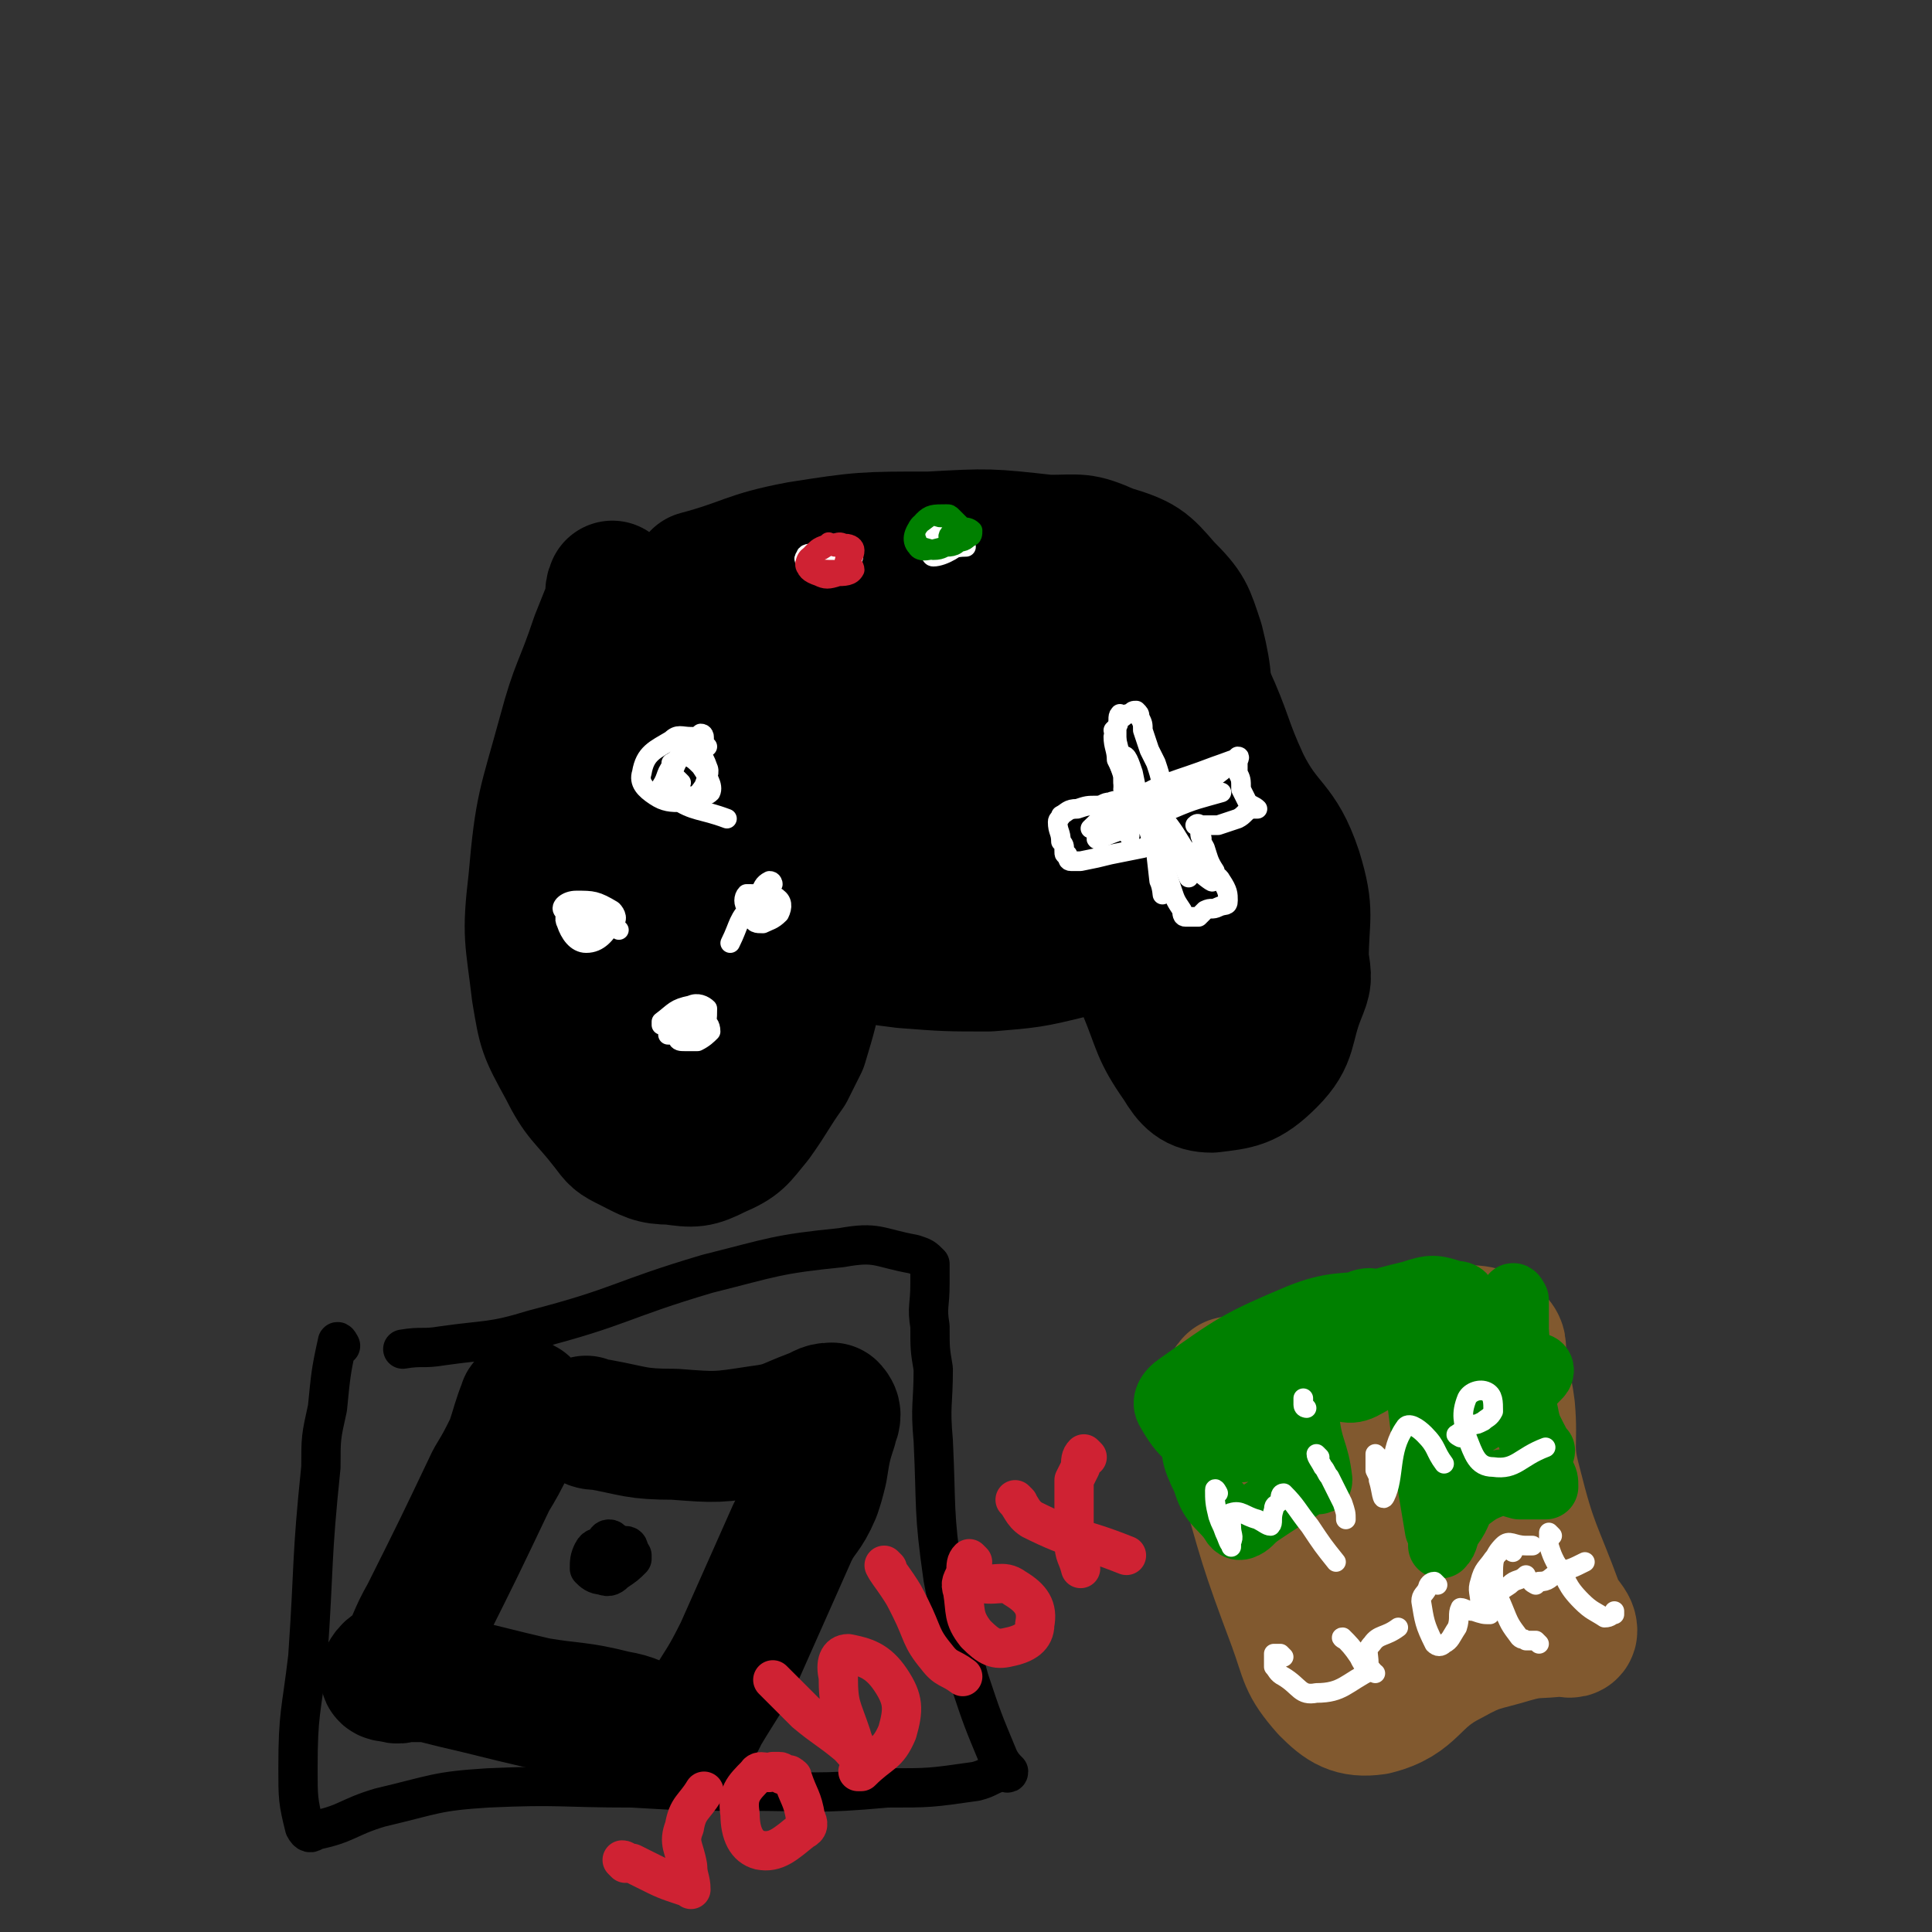 <svg viewBox='0 0 590 590' version='1.1' xmlns='http://www.w3.org/2000/svg' xmlns:xlink='http://www.w3.org/1999/xlink'><rect x="0" y="0" width="590" height="590" fill="#333333" stroke="none"/><g fill='none' stroke='rgb(0,0,0)' stroke-width='40' stroke-linecap='round' stroke-linejoin='round'><path d='M188,180c0,0 -1,-1 -1,-1 -1,2 0,3 -1,6 -2,5 -2,5 -4,10 -5,15 -6,14 -10,29 -6,22 -7,22 -9,45 -2,17 -1,17 1,34 2,12 2,12 8,23 5,10 6,9 13,18 3,4 3,4 7,6 6,3 7,4 13,4 7,1 8,1 14,-2 7,-3 7,-4 12,-10 5,-7 5,-8 10,-15 2,-4 2,-4 4,-8 3,-10 3,-10 5,-20 1,-5 0,-5 2,-9 1,-5 1,-5 3,-10 '/><path d='M251,287c0,0 -1,-1 -1,-1 2,1 2,1 5,2 3,2 2,2 5,3 8,2 8,2 16,3 13,1 13,1 26,1 12,-1 13,-1 25,-4 7,-2 8,-2 14,-6 6,-5 4,-9 11,-13 5,-4 6,-2 13,-3 '/><path d='M342,284c0,0 -1,-1 -1,-1 1,3 2,4 4,8 2,5 2,6 4,11 5,12 4,13 11,23 3,5 5,7 10,7 8,-1 11,-1 18,-8 7,-7 5,-10 9,-20 2,-5 2,-5 1,-11 0,-13 2,-14 -2,-27 -5,-15 -9,-13 -16,-27 -6,-13 -5,-14 -11,-27 '/><path d='M372,243c0,0 -1,0 -1,-1 -1,-1 -1,-1 -1,-2 0,-2 0,-2 -1,-5 0,-7 1,-7 0,-14 -1,-12 0,-13 -3,-25 -3,-9 -3,-10 -10,-17 -6,-7 -7,-8 -17,-11 -9,-4 -9,-3 -19,-3 -18,-2 -18,-2 -36,-1 -20,0 -21,0 -40,3 -16,3 -16,5 -31,9 0,0 0,0 0,0 '/><path d='M296,180c0,0 0,0 -1,-1 -3,-1 -3,-2 -7,-2 -14,-1 -16,-4 -29,2 -29,12 -31,13 -54,33 -8,6 -11,13 -7,19 6,7 14,11 26,7 32,-13 31,-20 61,-42 7,-4 9,-6 12,-11 1,-1 -2,-1 -4,0 -41,29 -46,25 -82,60 -17,16 -18,21 -23,41 -2,6 3,13 9,11 27,-11 30,-16 57,-37 19,-15 18,-16 33,-34 7,-8 14,-13 11,-17 -2,-4 -14,-6 -22,1 -36,31 -35,36 -65,75 -9,12 -10,16 -14,28 0,1 3,1 5,-1 23,-25 23,-26 44,-52 14,-17 15,-17 26,-35 4,-7 2,-8 4,-16 1,-2 2,-6 1,-5 -3,3 -4,7 -8,13 -22,40 -22,40 -43,80 -4,7 -3,7 -6,14 -1,2 -3,6 -2,5 10,-17 10,-23 25,-41 20,-25 21,-24 43,-46 11,-11 12,-11 24,-20 3,-2 3,-3 6,-3 1,-1 2,0 2,2 -1,12 -3,12 -4,25 -1,16 0,16 -1,32 0,2 0,6 0,4 8,-16 9,-21 18,-41 4,-9 6,-8 9,-18 2,-5 1,-6 1,-12 1,-2 1,-3 0,-4 0,-1 -2,0 -2,1 1,10 -1,11 3,21 6,19 8,19 19,36 7,10 8,9 16,19 3,5 3,5 6,9 1,1 2,2 1,2 -3,1 -6,3 -9,0 -9,-7 -8,-10 -16,-20 -3,-3 -3,-4 -6,-6 0,-1 -1,-1 -1,0 0,13 0,14 2,28 1,5 1,4 3,9 1,3 3,7 3,5 0,-5 -1,-9 -3,-18 -8,-29 -7,-30 -17,-57 -6,-15 -6,-17 -17,-29 -7,-7 -11,-12 -18,-8 -18,8 -22,13 -34,32 -9,15 -6,17 -8,35 -2,10 -3,13 1,19 2,4 7,5 11,2 13,-11 14,-14 23,-30 7,-12 4,-14 9,-28 0,-2 1,-4 0,-4 0,0 0,1 -1,3 -6,15 -6,16 -12,31 -3,10 -4,9 -7,19 -1,3 -2,8 -1,7 0,-1 1,-5 2,-9 4,-12 6,-12 9,-23 2,-7 2,-8 0,-15 0,-4 -1,-9 -4,-7 -27,13 -30,16 -56,37 -14,11 -14,12 -24,27 -11,17 -12,17 -18,36 -3,9 -1,10 -1,19 0,3 0,6 1,5 2,-1 3,-4 6,-9 3,-7 3,-7 6,-14 '/></g>
<g fill='none' stroke='rgb(255,255,255)' stroke-width='6' stroke-linecap='round' stroke-linejoin='round'><path d='M216,228c0,0 -1,0 -1,-1 0,-1 0,-1 0,-1 -2,-1 -2,-1 -4,-1 -3,0 -4,-1 -6,1 -5,3 -8,4 -9,10 -1,3 1,5 4,7 3,2 5,2 8,2 4,-1 5,-2 7,-5 1,-3 2,-4 1,-6 -1,-3 -3,-6 -5,-5 -3,1 -5,4 -6,9 -1,2 -1,4 1,6 6,4 8,3 16,6 '/><path d='M208,239c0,0 0,0 -1,-1 -1,0 -1,-1 -2,0 -1,0 -1,0 -2,1 0,1 -1,1 0,2 1,1 2,2 4,2 5,0 8,1 10,-1 1,-2 -1,-5 -3,-8 -2,-2 -3,-3 -5,-3 -2,0 -2,1 -4,2 '/><path d='M179,278c0,0 0,-1 -1,-1 -1,0 -1,-1 -2,-1 -1,1 -1,1 -2,2 -1,2 -2,2 -1,4 1,3 3,6 6,6 4,0 6,-3 8,-6 2,-1 1,-3 0,-4 -5,-3 -6,-3 -11,-3 -3,0 -5,2 -4,3 1,2 4,3 8,4 2,0 4,-2 4,-2 -1,-1 -4,-1 -7,1 -2,1 -3,2 -2,3 2,1 4,1 9,1 1,0 1,-1 2,-2 1,0 2,0 3,1 '/><path d='M236,270c0,0 0,-1 -1,-1 -2,1 -2,2 -3,4 -1,1 -1,1 -1,3 -1,2 -2,2 -1,4 0,2 1,2 3,2 2,-1 3,-1 5,-3 1,-2 1,-4 -1,-5 -3,-1 -6,-1 -9,-1 -1,1 -1,3 0,4 2,2 3,2 6,2 1,0 2,-1 2,-2 1,-1 2,-3 1,-3 -3,0 -5,0 -7,2 -5,5 -4,6 -7,12 '/><path d='M209,315c0,0 0,-1 -1,-1 -1,1 -2,2 -1,3 0,1 1,1 2,1 2,0 2,0 4,0 2,-1 3,-2 4,-3 0,-2 -1,-3 -2,-3 -5,0 -6,0 -10,2 -1,0 -1,2 -1,2 4,0 6,1 10,-1 2,-2 2,-4 2,-7 -1,-1 -3,-2 -5,-1 -5,1 -5,2 -9,5 0,0 0,0 0,1 '/><path d='M215,225c0,0 0,-1 -1,-1 -2,2 -2,3 -4,5 -2,2 -3,2 -4,4 -3,3 -2,4 -4,7 0,2 0,2 0,4 '/><path d='M343,219c0,0 -1,-1 -1,-1 -1,1 0,2 -1,4 0,2 0,2 0,4 1,4 1,4 1,8 1,2 1,2 1,5 1,1 0,1 0,2 0,1 1,1 0,2 0,1 0,1 -1,2 -1,0 -1,-1 -3,0 -2,0 -2,1 -4,1 -3,0 -3,0 -6,1 -3,0 -3,1 -5,2 0,1 -1,1 -1,2 0,3 1,3 1,6 1,1 1,1 1,3 0,1 0,1 1,1 0,1 0,2 1,2 1,0 1,0 3,0 5,-1 5,-1 9,-2 5,-1 5,-1 10,-2 2,-1 2,-1 3,-1 1,0 1,0 1,0 1,0 1,-1 2,0 0,2 0,2 0,5 1,1 1,1 1,3 1,3 1,3 2,6 1,3 1,3 3,6 0,1 0,2 1,2 1,0 2,0 4,0 1,-1 1,-1 2,-2 2,-1 2,0 4,-1 2,-1 3,0 3,-2 0,-2 0,-3 -2,-6 -1,-2 -2,-1 -2,-3 -2,-3 -2,-4 -3,-7 -1,-2 -1,-1 -1,-3 -1,-1 0,-2 -1,-3 0,-1 -1,-1 -1,-1 1,-1 1,0 2,0 3,0 3,0 5,0 3,-1 3,-1 6,-2 2,-1 2,-2 4,-3 1,0 2,0 2,0 -1,-1 -2,-1 -3,-2 -1,-2 -1,-2 -2,-4 0,-3 0,-3 -1,-5 0,-2 0,-2 0,-3 0,-1 1,-2 0,-2 -1,1 -1,2 -3,3 -3,2 -3,2 -6,4 -4,1 -4,1 -8,2 -2,1 -2,2 -3,2 -1,0 -1,0 -2,0 -1,-1 0,-1 -1,-2 -1,-4 -1,-4 -2,-7 -1,-2 -1,-2 -2,-4 -1,-3 -1,-3 -2,-6 0,-2 0,-2 -1,-4 0,-1 0,-1 -1,-2 -1,0 -1,0 -2,1 -1,0 -1,0 -2,1 -2,1 -1,2 -2,3 0,0 0,0 -1,1 '/><path d='M341,226c0,0 -1,-1 -1,-1 0,3 1,4 1,7 1,2 1,2 2,5 0,6 0,6 1,12 0,3 1,8 1,6 0,-4 -1,-9 -2,-18 0,-3 0,-6 0,-6 1,-1 2,2 3,5 1,5 1,5 2,9 3,9 3,9 6,19 1,4 1,7 1,9 0,1 0,-2 -1,-4 -1,-9 -1,-9 -2,-17 0,-4 0,-4 -1,-9 0,-1 0,-1 0,-1 4,6 4,7 7,14 3,6 4,10 5,12 0,1 0,-3 -2,-6 -2,-6 -2,-5 -5,-11 -1,-3 -4,-7 -3,-6 0,1 1,6 5,11 3,5 4,5 8,10 2,2 5,4 4,3 -1,-1 -4,-4 -7,-8 -3,-4 -3,-5 -6,-9 -2,-1 -1,-3 -3,-3 -4,-1 -4,0 -8,0 -5,2 -5,2 -10,4 -1,0 -3,0 -3,0 4,-4 6,-5 12,-8 12,-7 13,-6 26,-11 3,-1 8,-3 6,-2 -5,5 -10,8 -20,14 -8,4 -8,4 -16,8 -3,1 -7,3 -6,2 7,-3 12,-5 23,-9 7,-3 8,-3 15,-5 0,0 -1,0 -1,0 -10,3 -10,3 -19,6 -2,1 -2,1 -4,2 '/><path d='M251,169c0,0 0,-1 -1,-1 -1,0 -1,0 -1,1 -2,0 -3,0 -3,1 -1,1 0,1 1,2 1,1 1,2 3,2 5,0 6,0 9,-2 2,-1 2,-3 1,-5 -1,-1 -2,-1 -4,-1 -3,0 -4,0 -6,2 -1,1 -1,2 0,3 0,1 1,1 3,1 2,0 3,0 3,0 0,-1 -1,-2 -3,-3 0,0 0,0 0,0 '/><path d='M288,159c0,0 -1,-1 -1,-1 -1,1 -1,2 -1,4 -1,1 -2,1 -2,3 0,3 0,5 1,5 3,0 8,-3 9,-5 0,-1 -4,-2 -7,-1 -2,0 -3,1 -3,2 0,1 2,2 4,2 3,0 3,-1 7,-1 '/></g>
<g fill='none' stroke='rgb(207,34,51)' stroke-width='6' stroke-linecap='round' stroke-linejoin='round'><path d='M255,167c0,0 0,0 -1,-1 -1,0 -1,-1 -1,0 -3,1 -3,1 -5,3 -1,2 -1,3 0,4 3,1 4,1 7,1 2,0 2,-1 4,-2 1,-2 2,-2 2,-4 0,-1 -1,-2 -3,-2 -3,0 -4,0 -7,2 -3,1 -5,2 -5,4 0,2 1,3 4,4 2,1 3,1 6,0 2,-1 1,-2 2,-5 0,-1 1,-2 1,-3 -1,-2 -2,-3 -4,-2 -4,1 -5,1 -8,4 -1,1 -2,3 0,4 2,2 4,2 8,2 3,0 5,0 6,-2 0,-1 -1,-2 -2,-4 0,0 0,0 0,0 '/></g>
<g fill='none' stroke='rgb(0,128,0)' stroke-width='6' stroke-linecap='round' stroke-linejoin='round'><path d='M294,161c0,0 0,0 -1,-1 -1,-1 -1,-1 -2,-2 -1,-1 -1,-1 -2,-1 -4,0 -5,0 -7,2 -3,3 -4,6 -2,8 1,2 4,1 8,0 3,0 4,0 6,-3 1,-1 1,-2 -1,-3 -2,-2 -3,-3 -6,-3 -3,-1 -3,0 -6,2 -1,1 -2,3 -1,5 0,2 2,2 5,3 3,0 3,-1 6,-2 3,-1 3,0 5,-2 1,0 1,-1 1,-2 -1,-1 -2,-1 -3,-1 -2,0 -3,1 -4,2 -1,1 0,2 0,3 '/></g>
<g fill='none' stroke='rgb(129,89,47)' stroke-width='40' stroke-linecap='round' stroke-linejoin='round'><path d='M377,423c0,0 -1,-1 -1,-1 -1,1 -1,2 -1,5 2,10 1,10 4,19 7,25 7,26 16,50 4,11 3,12 10,20 5,5 8,7 15,6 12,-3 11,-9 23,-15 9,-5 9,-4 19,-7 7,-2 7,-1 15,-2 1,0 3,1 3,0 0,-2 -2,-3 -4,-7 -7,-19 -8,-18 -13,-38 -3,-11 -1,-12 -2,-23 -1,-8 -2,-8 -3,-15 0,-3 1,-4 -1,-6 -5,-3 -7,-3 -13,-2 -20,1 -20,3 -39,7 -8,2 -8,2 -16,5 -2,0 -4,-1 -4,1 2,10 4,11 9,23 4,10 4,11 10,21 3,7 4,7 8,14 1,2 3,5 2,4 -1,-8 -3,-11 -5,-22 -2,-14 -1,-14 -2,-29 0,0 1,-1 2,0 6,10 6,11 12,23 5,10 4,12 9,21 1,1 2,0 2,-1 1,-6 1,-7 1,-13 1,-3 0,-4 1,-5 2,-2 4,-2 6,-1 6,3 6,4 10,8 1,2 1,2 1,3 '/><path d='M455,440c0,0 -1,-1 -1,-1 -2,-1 -2,0 -3,-1 -4,-3 -4,-4 -8,-8 -1,0 -1,0 -2,0 '/></g>
<g fill='none' stroke='rgb(0,128,0)' stroke-width='20' stroke-linecap='round' stroke-linejoin='round'><path d='M372,423c0,0 -1,-1 -1,-1 -1,0 -1,-1 -2,-1 -1,1 -1,1 -2,2 -1,0 0,1 -1,2 0,1 -1,0 -2,1 0,0 0,1 0,2 0,4 0,4 0,8 1,8 0,8 4,16 2,7 4,7 8,12 1,2 2,3 4,2 2,-1 2,-2 5,-4 6,-4 6,-4 11,-7 3,-2 3,-2 5,-3 1,0 2,1 2,0 -1,-9 -3,-9 -4,-19 -1,-4 -1,-4 -1,-8 0,-2 0,-2 0,-4 1,-1 1,-1 2,-2 5,-4 6,-4 11,-8 6,-4 6,-5 12,-8 2,-2 2,-2 5,-3 1,0 1,0 2,1 1,2 1,2 2,5 1,8 0,8 1,17 2,16 2,16 4,32 1,6 1,6 2,12 1,2 1,2 1,4 0,1 0,1 0,1 2,-2 1,-3 3,-6 3,-4 2,-5 5,-8 4,-3 4,-3 9,-5 3,-1 3,0 7,1 3,0 3,0 6,0 1,0 2,0 2,0 0,-2 0,-2 -1,-4 -4,-12 -4,-13 -10,-25 -3,-7 -5,-6 -10,-13 -1,-3 -1,-3 -1,-6 -1,-1 -1,-1 -1,-2 0,-1 0,-1 0,-2 0,-2 1,-2 0,-3 -2,-3 -2,-4 -5,-4 -6,-2 -7,-2 -13,0 -21,5 -21,7 -41,14 -6,2 -13,4 -13,5 1,0 7,-2 14,-4 12,-5 12,-7 24,-12 2,-1 5,-1 4,0 -8,1 -12,0 -22,4 -19,8 -20,9 -37,21 -3,2 -5,5 -3,8 4,7 7,10 15,11 8,2 12,0 18,-5 6,-5 4,-8 8,-16 1,-4 1,-4 2,-7 0,-1 0,-3 1,-2 2,3 0,6 3,9 5,3 8,5 13,2 10,-5 7,-11 16,-20 3,-3 3,-3 7,-4 3,-1 5,-3 7,0 7,6 6,8 11,17 5,10 5,10 9,20 2,4 4,8 4,7 -1,-1 -4,-5 -5,-11 -3,-13 -2,-13 -3,-26 0,-4 0,-4 0,-9 0,0 -1,-2 -1,-1 -1,10 1,12 -2,23 -2,6 -4,5 -9,10 -5,5 -5,5 -11,11 -1,0 -2,2 -1,1 9,-5 11,-6 22,-13 5,-3 5,-4 9,-8 1,-1 1,-3 -1,-3 -5,-2 -7,-2 -13,0 -6,2 -6,3 -11,8 -1,1 -1,2 -1,2 1,1 3,0 4,-1 0,-2 0,-4 -2,-6 -9,-8 -10,-13 -21,-14 -14,-2 -15,3 -30,8 -3,1 -3,1 -5,3 -1,1 0,2 -1,3 -1,6 -2,5 -4,10 '/></g>
<g fill='none' stroke='rgb(255,255,255)' stroke-width='6' stroke-linecap='round' stroke-linejoin='round'><path d='M372,456c0,0 -1,-2 -1,-1 0,3 0,4 1,8 1,3 1,2 2,5 1,2 1,3 2,4 0,1 0,0 0,-1 1,-2 0,-2 0,-5 0,-2 -1,-4 0,-4 3,-1 4,1 8,2 2,1 3,2 4,2 1,-1 0,-2 1,-5 0,-2 1,-1 2,-3 0,-1 0,-2 1,-2 4,4 4,5 8,10 4,6 4,6 8,11 '/><path d='M403,445c0,0 -1,-1 -1,-1 0,1 1,2 2,4 1,1 1,2 2,3 2,4 2,4 4,8 1,3 1,3 1,5 '/><path d='M399,430c0,0 -1,0 -1,-1 0,-1 0,-1 0,-2 '/><path d='M421,445c0,0 -1,-1 -1,-1 0,2 0,3 0,5 1,2 1,2 1,3 1,3 1,7 2,5 3,-6 1,-14 6,-21 1,-2 4,0 6,2 4,4 3,5 6,9 '/><path d='M446,439c0,0 -2,-1 -1,-1 1,-1 2,-1 5,-3 1,0 1,0 3,-1 1,-1 2,-1 3,-3 0,-3 0,-5 -2,-6 -2,-1 -5,0 -6,2 -2,5 -1,7 0,12 2,5 3,9 8,9 7,1 8,-3 16,-6 '/><path d='M392,506c0,0 -1,-1 -1,-1 -1,0 -1,0 -2,0 0,2 0,2 0,4 1,1 1,2 3,3 5,3 5,6 10,5 8,0 9,-3 17,-7 '/><path d='M411,501c0,0 -2,-1 -1,-1 2,2 3,3 5,6 1,2 1,2 2,3 1,1 3,2 3,2 0,0 -2,-1 -2,-3 0,-3 -1,-4 1,-6 2,-3 4,-2 8,-5 0,0 0,0 0,0 '/><path d='M439,484c0,0 -1,-1 -1,-1 -1,0 -2,1 -2,2 -1,2 -2,2 -2,4 1,6 1,7 4,13 1,1 2,1 3,0 2,-1 2,-2 4,-5 1,-3 0,-4 1,-6 1,0 2,1 4,1 3,1 3,1 5,1 '/><path d='M462,474c0,0 -1,-1 -1,-1 -1,0 -1,0 -2,0 -2,2 -2,2 -3,3 -2,3 -3,3 -4,7 -1,3 0,3 0,7 '/><path d='M470,502c0,0 -1,-1 -1,-1 -2,0 -2,0 -3,0 -1,-1 -1,0 -2,-1 -3,-4 -3,-4 -5,-9 -2,-5 -3,-5 -3,-10 0,-4 0,-6 3,-9 2,-2 3,0 7,0 1,0 1,0 2,0 '/><path d='M455,491c0,0 -1,-1 -1,-1 0,-1 0,-1 1,-2 3,-2 3,-2 6,-4 2,-2 3,-1 5,-3 '/><path d='M474,469c0,0 -1,-1 -1,-1 0,1 0,2 0,4 1,3 1,3 2,5 4,6 3,7 8,12 3,3 4,3 7,5 2,0 2,-1 3,-1 0,0 0,0 0,-1 '/><path d='M469,484c0,0 -2,-1 -1,-1 0,0 1,1 2,0 3,0 3,-1 6,-3 4,-1 4,-1 8,-3 '/></g>
<g fill='none' stroke='rgb(0,0,0)' stroke-width='40' stroke-linecap='round' stroke-linejoin='round'><path d='M161,430c0,0 -1,-2 -1,-1 -2,5 -2,6 -4,12 -3,6 -3,6 -6,11 -10,21 -10,21 -20,41 -4,7 -3,7 -7,14 -2,2 -4,2 -5,4 -1,1 1,1 2,1 2,1 2,0 4,0 4,0 4,0 7,0 4,1 4,1 8,2 13,3 12,3 25,6 12,2 12,1 24,4 6,1 6,2 12,4 1,0 1,-1 3,-1 2,1 2,1 5,1 1,1 1,0 3,0 0,0 0,0 0,0 1,0 1,0 2,-1 1,-2 1,-2 2,-4 6,-10 6,-9 11,-19 8,-18 8,-18 16,-36 3,-6 4,-5 7,-12 1,-3 1,-3 2,-7 1,-6 1,-7 3,-13 0,-2 1,-2 1,-4 0,-1 -1,-2 -1,-2 -3,0 -3,1 -6,2 -8,3 -8,4 -16,5 -13,2 -13,2 -26,1 -12,0 -12,-1 -23,-3 -2,0 -2,0 -4,-1 '/></g>
<g fill='none' stroke='rgb(0,0,0)' stroke-width='12' stroke-linecap='round' stroke-linejoin='round'><path d='M192,473c0,0 0,-1 -1,-1 -1,0 -1,0 -2,0 -1,1 -1,0 -2,0 -1,1 -2,1 -3,2 -1,1 -2,2 -2,3 0,1 1,1 3,1 1,0 1,0 2,-1 1,-1 1,-1 1,-2 '/><path d='M187,471c0,0 0,-1 -1,-1 -1,0 -1,1 -2,2 -1,1 -2,0 -3,2 -1,2 -1,3 -1,5 1,1 2,2 4,2 2,1 3,0 4,-1 3,-2 3,-2 5,-4 0,0 0,0 0,-1 '/><path d='M104,411c0,0 -1,-2 -1,-1 -2,9 -2,10 -3,20 -2,9 -2,9 -2,18 -3,29 -2,29 -4,58 -2,17 -3,17 -3,34 0,9 0,10 2,18 1,2 2,2 3,1 10,-2 10,-4 20,-7 17,-4 17,-5 33,-6 22,-1 22,0 44,0 17,1 17,1 34,1 22,0 22,1 44,-1 13,0 13,0 27,-2 4,-1 4,-2 8,-3 1,0 2,1 2,0 -1,-1 -2,-2 -3,-4 -5,-12 -5,-12 -9,-24 -4,-15 -5,-15 -8,-31 -3,-21 -2,-21 -3,-42 -1,-11 0,-11 0,-22 -1,-6 -1,-6 -1,-13 -1,-6 0,-6 0,-13 0,-2 0,-2 0,-4 0,-1 0,-1 0,-2 -2,-2 -2,-2 -5,-3 -11,-2 -11,-4 -22,-2 -20,2 -21,3 -41,8 -27,8 -26,10 -53,17 -13,4 -14,3 -28,5 -6,1 -6,0 -12,1 '/></g>
<g fill='none' stroke='rgb(207,34,51)' stroke-width='12' stroke-linecap='round' stroke-linejoin='round'><path d='M191,569c0,0 -1,-1 -1,-1 1,0 1,1 3,1 2,1 2,1 4,2 6,3 6,3 12,5 1,0 2,1 2,1 0,-3 -1,-4 -1,-7 -1,-6 -3,-7 -1,-12 1,-6 3,-6 6,-11 '/><path d='M239,542c0,0 0,-1 -1,-1 -1,0 -1,0 -2,0 -2,1 -4,-1 -5,1 -4,4 -6,6 -5,12 0,6 2,10 6,11 5,1 8,-2 13,-6 2,-1 2,-2 1,-4 -1,-6 -2,-6 -4,-12 0,-1 -1,0 -1,-1 '/><path d='M237,514c0,0 -1,-1 -1,-1 4,4 5,5 10,10 6,5 7,5 13,10 2,2 5,6 5,5 0,0 -3,-4 -4,-8 -3,-9 -4,-9 -4,-18 -1,-4 0,-7 3,-7 5,1 9,2 13,8 4,6 4,9 2,16 -3,7 -5,6 -11,12 -1,0 -1,0 -1,0 '/><path d='M271,479c0,0 -1,-1 -1,-1 1,2 2,3 4,6 2,3 2,3 4,7 4,8 3,9 8,15 3,4 4,3 8,6 '/><path d='M297,477c0,0 -1,-1 -1,-1 -1,1 -1,2 -1,4 -1,3 -2,3 -1,6 1,6 0,8 4,13 4,4 6,5 10,4 5,-1 8,-3 8,-7 1,-5 -1,-8 -6,-11 -4,-3 -6,0 -12,-2 -1,0 -1,0 -3,-1 '/><path d='M311,459c0,0 -1,-1 -1,-1 2,2 2,4 5,6 14,7 14,5 29,11 '/><path d='M332,445c0,0 -1,-1 -1,-1 -1,1 -1,2 -1,4 -1,2 -1,2 -2,4 0,9 0,9 0,19 0,4 1,4 2,8 0,0 0,0 0,0 '/></g>
</svg>